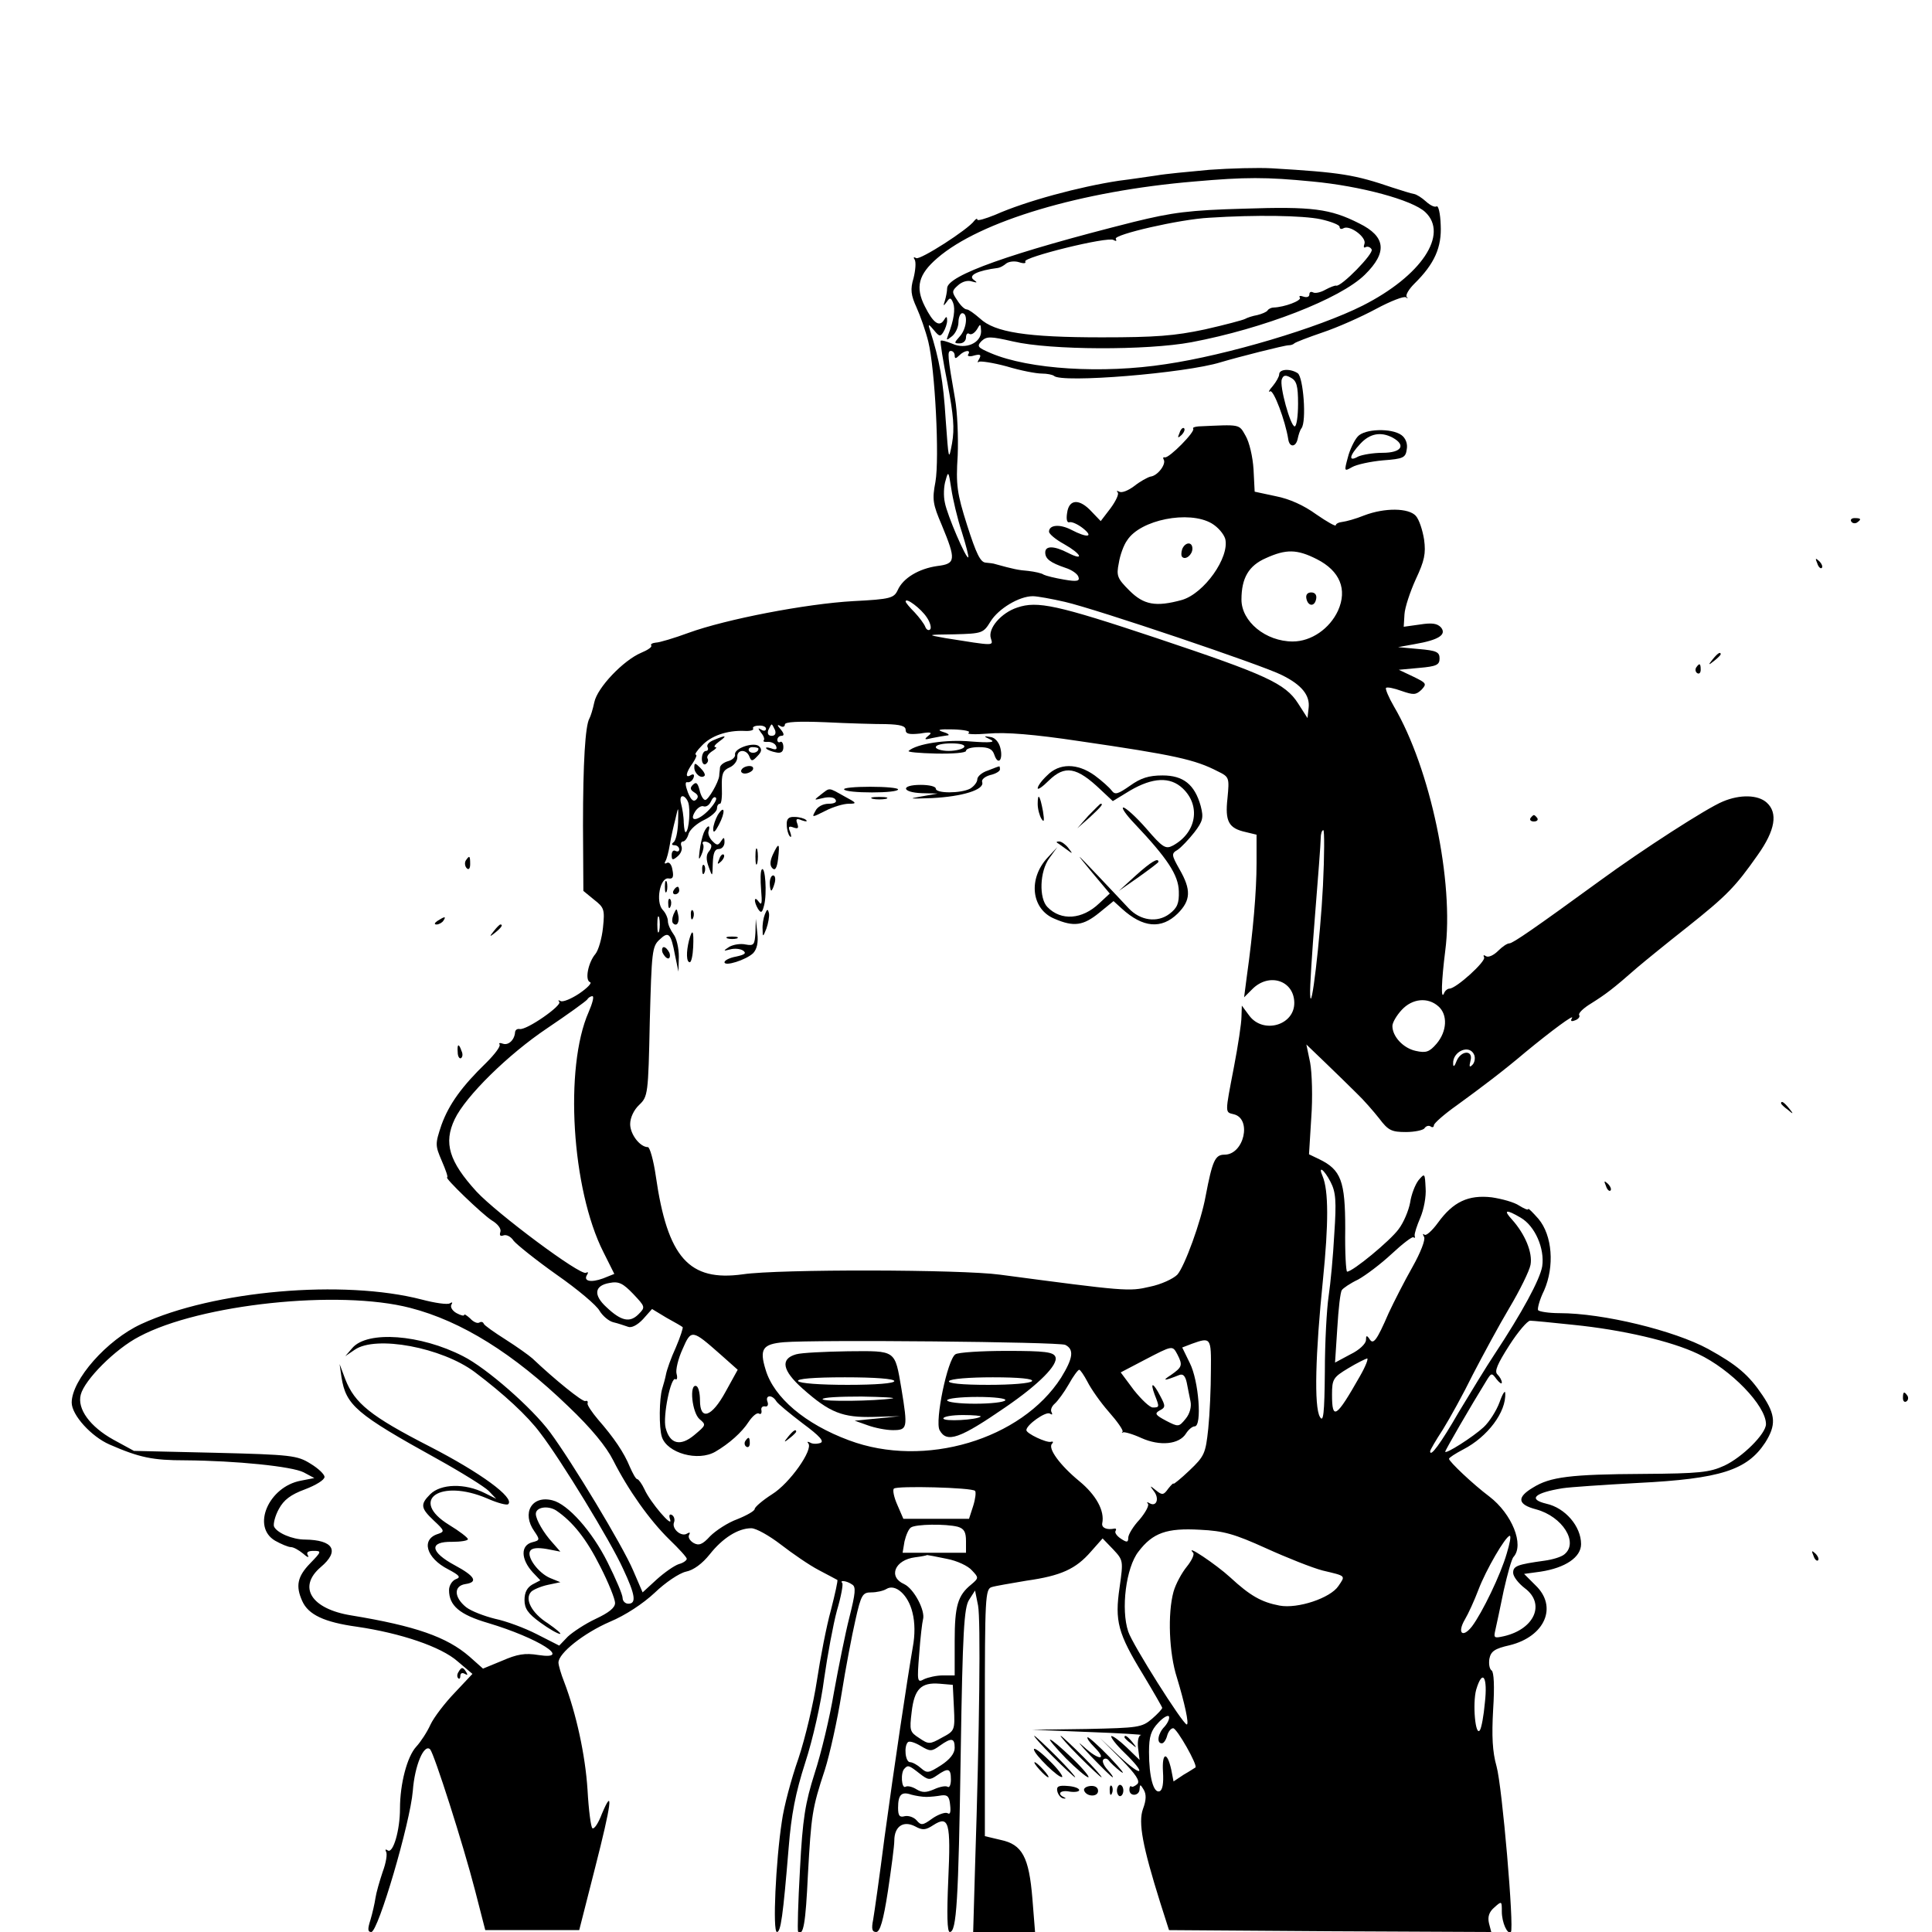 <?xml version="1.0" standalone="no"?>
<!DOCTYPE svg PUBLIC "-//W3C//DTD SVG 20010904//EN"
 "http://www.w3.org/TR/2001/REC-SVG-20010904/DTD/svg10.dtd">
<svg version="1.0" xmlns="http://www.w3.org/2000/svg"
 width="512pt" height="512pt" viewBox="0 0 512 512"
 preserveAspectRatio="xMidYMid meet">
<g transform="translate(0,512) scale(0.1,-0.1)"
fill="#000000" stroke="none">
<path d="M3205 4670 c-55 -5 -118 -11 -140 -15 -22 -3 -67 -10 -100 -14 -105
-16 -246 -54 -327 -90 -27 -11 -48 -17 -48 -13 0 4 -4 2 -8 -3 -16 -23 -144
-105 -154 -99 -7 4 -8 2 -4 -4 4 -7 2 -29 -3 -49 -9 -30 -7 -45 8 -78 10 -22
24 -62 31 -90 18 -73 30 -309 19 -372 -9 -47 -7 -59 17 -115 38 -92 37 -102
-12 -108 -49 -7 -91 -32 -105 -64 -10 -21 -19 -24 -117 -29 -126 -7 -338 -48
-437 -84 -38 -14 -78 -26 -87 -26 -9 -1 -15 -4 -12 -8 2 -4 -10 -12 -27 -19
-47 -20 -116 -92 -124 -131 -4 -19 -10 -38 -13 -43 -11 -19 -17 -117 -17 -284
l1 -173 28 -23 c27 -21 29 -26 24 -74 -3 -29 -12 -60 -20 -70 -19 -22 -29 -70
-14 -75 5 -2 -7 -15 -29 -30 -21 -14 -43 -23 -49 -20 -6 3 -8 3 -4 -2 9 -9
-87 -76 -105 -72 -6 1 -11 -2 -12 -8 -1 -20 -17 -36 -32 -31 -8 3 -12 2 -9 -2
3 -5 -13 -26 -35 -48 -65 -63 -99 -110 -119 -165 -17 -51 -17 -54 1 -96 10
-23 17 -43 14 -43 -9 0 93 -98 118 -114 17 -10 26 -23 23 -31 -3 -9 0 -12 8
-9 8 3 20 -3 27 -14 8 -10 59 -51 114 -90 56 -39 107 -82 114 -96 8 -13 24
-27 36 -30 13 -3 30 -9 39 -12 9 -4 25 4 40 20 l24 27 38 -23 c22 -12 41 -23
43 -25 2 -1 -6 -26 -18 -54 -13 -28 -24 -60 -26 -71 -2 -11 -7 -28 -10 -38 -8
-26 -9 -103 -1 -128 14 -43 96 -66 142 -39 36 21 70 51 88 79 10 15 22 25 27
22 5 -3 8 0 7 8 -2 7 2 12 9 11 7 -2 10 4 7 12 -7 18 12 20 23 2 4 -7 36 -33
70 -59 46 -34 58 -48 47 -52 -9 -3 -21 -3 -27 1 -7 3 -9 3 -5 -2 14 -16 -49
-106 -96 -135 -25 -16 -46 -34 -46 -39 0 -5 -21 -17 -46 -27 -25 -9 -57 -30
-72 -45 -20 -22 -30 -26 -44 -18 -10 6 -15 15 -12 21 4 7 2 8 -5 4 -15 -10
-41 12 -35 29 3 7 1 16 -5 20 -7 4 -9 -1 -5 -12 8 -25 -53 46 -68 80 -7 15
-16 27 -19 27 -4 0 -12 15 -20 33 -15 37 -42 77 -84 125 -16 19 -29 38 -28 43
2 5 -1 8 -6 6 -8 -2 -81 57 -140 113 -9 8 -41 31 -71 50 -30 19 -57 38 -58 42
-2 5 -7 6 -12 3 -5 -3 -16 2 -24 11 -9 8 -16 13 -16 9 0 -3 -9 -1 -20 5 -11 6
-17 16 -14 22 4 7 3 8 -4 4 -6 -4 -40 1 -74 10 -208 54 -552 24 -744 -65 -91
-42 -184 -148 -184 -208 0 -33 52 -90 100 -111 80 -35 115 -42 201 -42 134 -1
283 -16 314 -32 l28 -15 -36 -7 c-85 -16 -131 -122 -68 -159 16 -9 35 -17 42
-17 7 0 21 -8 32 -17 11 -10 17 -12 13 -5 -5 8 0 12 15 12 22 0 21 -2 -9 -33
-34 -35 -39 -60 -21 -100 16 -36 58 -56 145 -68 116 -17 223 -53 267 -92 l39
-33 -47 -50 c-26 -27 -55 -65 -64 -84 -9 -20 -26 -46 -38 -59 -24 -26 -43 -98
-43 -164 0 -57 -18 -119 -32 -111 -6 4 -8 3 -5 -3 4 -6 0 -30 -9 -54 -8 -24
-17 -55 -19 -69 -2 -14 -8 -40 -13 -57 -8 -25 -8 -33 2 -33 18 0 103 289 110
374 5 68 30 126 46 110 11 -13 87 -250 119 -374 l27 -105 125 0 124 0 42 165
c43 168 50 219 18 143 -9 -24 -20 -41 -25 -38 -4 2 -10 48 -13 102 -6 93 -30
202 -62 286 -8 20 -15 44 -15 51 0 25 67 78 136 108 41 17 88 48 119 77 28 27
65 52 83 56 20 4 43 21 63 46 34 43 75 69 110 69 13 0 48 -20 78 -43 31 -24
76 -55 101 -68 25 -13 47 -25 49 -26 2 -1 -6 -37 -17 -80 -12 -43 -28 -127
-37 -186 -9 -60 -31 -153 -49 -207 -19 -54 -39 -129 -44 -167 -16 -104 -25
-293 -13 -293 10 0 16 41 31 223 7 88 18 145 44 226 20 61 42 159 50 222 9 63
24 144 34 181 11 37 17 70 14 73 -8 8 12 6 26 -4 11 -6 9 -23 -7 -87 -11 -43
-29 -133 -41 -199 -11 -66 -34 -162 -51 -214 -25 -79 -32 -120 -39 -255 -5
-88 -7 -162 -5 -165 14 -13 20 22 26 150 9 160 11 176 45 279 13 41 33 131 44
200 11 69 28 158 37 197 15 67 19 73 42 73 14 0 32 4 40 9 24 15 58 -16 69
-62 7 -27 7 -60 1 -92 -15 -87 -49 -314 -75 -505 -13 -102 -27 -200 -30 -217
-5 -25 -3 -33 8 -33 10 0 19 30 31 108 9 60 17 120 17 134 0 38 24 54 55 38
20 -11 28 -10 48 3 42 27 47 8 40 -145 -4 -91 -3 -138 4 -138 18 0 23 80 29
473 5 326 9 386 22 407 l16 25 8 -40 c7 -38 4 -325 -8 -692 l-5 -173 82 0 82
0 -7 88 c-9 111 -27 144 -84 156 l-42 10 0 327 c0 303 1 328 18 333 9 3 51 10
92 17 92 13 131 31 171 77 l31 35 28 -29 c27 -29 27 -30 17 -101 -13 -89 -5
-121 63 -232 27 -45 50 -85 50 -87 0 -3 -12 -16 -27 -29 -27 -23 -36 -24 -173
-27 l-145 -2 150 -6 c83 -3 145 -7 139 -8 -7 -1 -10 -16 -8 -34 l4 -32 -35 34
c-19 18 -37 31 -40 29 -2 -3 13 -23 35 -44 60 -58 48 -67 -13 -10 l-53 50 56
-56 c41 -42 52 -59 44 -67 -7 -6 -14 -9 -16 -6 -3 2 -5 -2 -5 -9 0 -19 27 -17
27 2 1 13 2 13 11 -2 7 -12 7 -27 -2 -51 -13 -36 -1 -99 46 -249 l23 -72 427
-3 427 -2 -6 23 c-4 17 0 30 14 42 20 18 20 17 20 -11 0 -29 15 -62 24 -54 9
10 -23 386 -38 439 -11 39 -13 80 -9 151 4 61 2 99 -4 103 -6 4 -8 18 -6 31 4
20 14 27 54 36 93 23 128 102 68 159 l-30 30 44 6 c65 10 107 38 107 73 0 47
-42 96 -92 107 -50 12 -31 29 43 41 19 3 108 9 199 14 220 11 290 34 338 107
29 46 28 73 -7 125 -37 55 -68 81 -144 123 -90 49 -279 95 -394 95 -28 0 -54
4 -57 8 -2 4 4 28 16 52 28 64 22 146 -15 190 -15 17 -27 29 -27 26 0 -4 -11
1 -24 9 -13 9 -46 18 -73 22 -62 7 -102 -12 -142 -67 -16 -22 -32 -36 -36 -32
-5 4 -5 1 -1 -6 4 -7 -9 -41 -31 -80 -21 -37 -49 -92 -63 -122 -32 -74 -41
-85 -51 -68 -7 10 -9 9 -9 -3 0 -10 -18 -27 -41 -38 l-41 -22 6 92 c3 50 8 95
12 100 3 5 22 18 43 28 20 11 60 41 89 68 29 27 55 47 58 44 3 -3 5 -1 3 4 -1
6 6 27 15 48 9 21 16 56 14 79 -2 39 -2 40 -19 20 -9 -12 -19 -38 -22 -59 -4
-21 -17 -53 -31 -71 -22 -30 -121 -112 -136 -112 -3 0 -6 51 -5 114 0 126 -11
156 -69 184 l-27 13 6 97 c4 53 2 119 -3 146 l-10 48 50 -48 c28 -27 65 -63
83 -81 18 -17 45 -48 60 -67 24 -32 33 -36 71 -36 23 0 46 5 49 10 4 6 11 8
16 5 5 -4 9 -2 9 3 0 5 27 29 61 53 66 48 123 91 182 141 68 56 130 102 123
90 -5 -8 -2 -10 8 -6 9 3 14 10 11 14 -3 5 12 19 32 31 38 24 56 37 122 95 20
17 79 65 131 106 107 85 129 108 188 192 47 66 54 112 24 139 -23 21 -71 22
-116 3 -42 -17 -214 -128 -326 -210 -173 -126 -231 -166 -240 -166 -6 0 -19
-9 -30 -20 -12 -12 -26 -18 -32 -14 -6 4 -8 3 -5 -3 6 -10 -74 -83 -92 -83 -5
0 -12 -6 -14 -12 -9 -21 -7 32 3 112 24 182 -39 483 -136 648 -14 24 -23 46
-21 49 3 3 22 -1 41 -8 32 -11 38 -11 53 3 15 16 13 18 -22 35 l-38 18 54 5
c46 4 54 8 54 25 0 17 -8 21 -55 25 l-55 5 44 8 c64 11 85 25 70 44 -10 11
-24 13 -56 8 l-43 -6 2 33 c1 18 15 60 30 93 23 49 27 68 22 105 -4 25 -13 53
-22 63 -19 21 -82 22 -137 1 -22 -9 -48 -16 -57 -17 -10 -1 -18 -5 -18 -9 0
-4 -23 9 -52 29 -33 24 -71 41 -107 48 l-56 12 -3 59 c-2 33 -11 72 -21 89
-18 32 -13 30 -125 25 -10 -1 -16 -3 -14 -6 7 -7 -64 -79 -75 -76 -4 1 -6 -1
-3 -6 7 -12 -16 -43 -35 -45 -8 -2 -28 -13 -43 -25 -16 -12 -33 -19 -40 -15
-6 3 -8 3 -4 -2 4 -4 -5 -23 -19 -42 l-26 -34 -24 25 c-32 35 -60 34 -65 -3
-3 -18 0 -27 6 -25 6 2 22 -5 36 -16 30 -24 11 -26 -31 -4 -31 16 -59 13 -59
-5 0 -6 18 -21 40 -33 46 -26 55 -46 10 -23 -37 19 -60 19 -60 1 0 -17 13 -27
54 -41 16 -5 32 -16 34 -24 4 -11 -4 -13 -38 -7 -24 4 -48 10 -54 13 -5 4 -24
8 -41 10 -26 2 -40 5 -87 18 -5 2 -16 3 -26 4 -14 1 -25 24 -49 99 -27 85 -30
107 -25 185 2 48 -1 116 -7 150 -20 114 -21 127 -11 127 5 0 10 -5 10 -12 0
-9 3 -9 12 0 14 14 32 16 24 3 -4 -5 4 -7 16 -3 16 4 19 2 13 -9 -5 -8 -5 -11
-1 -8 3 3 37 -2 74 -12 36 -11 78 -19 93 -19 14 0 28 -3 32 -6 19 -20 349 7
442 36 47 14 169 45 180 45 6 0 12 2 15 5 3 3 37 16 75 29 39 13 102 41 141
62 39 21 75 35 80 31 5 -4 6 -3 2 1 -4 5 6 21 20 35 54 53 73 97 70 156 -1 30
-6 52 -11 49 -5 -3 -17 3 -28 13 -11 10 -25 19 -32 20 -7 1 -32 9 -57 17 -100
34 -135 40 -320 51 -36 2 -110 0 -165 -4z m273 -31 c128 -12 265 -49 299 -81
63 -59 -10 -169 -166 -248 -117 -59 -359 -131 -521 -155 -168 -26 -363 -14
-464 29 -35 15 -38 18 -25 32 14 13 23 13 84 -1 99 -23 353 -24 472 -2 191 36
395 115 460 179 60 59 56 101 -15 136 -77 39 -125 45 -305 39 -146 -4 -190
-10 -292 -35 -326 -82 -495 -142 -495 -176 0 -8 -3 -23 -6 -33 -5 -15 -4 -15
5 -3 8 12 11 12 17 -3 6 -16 2 -45 -13 -84 -6 -16 -5 -16 10 -4 9 7 17 24 17
37 0 13 5 24 10 24 16 0 12 -42 -7 -62 -15 -17 -15 -18 0 -18 10 0 17 7 17 16
0 8 4 13 9 9 6 -3 14 3 20 12 9 16 10 16 11 -5 0 -31 -41 -49 -76 -33 -15 6
-28 10 -31 8 -2 -3 6 -53 18 -113 16 -85 19 -119 12 -159 -9 -48 -9 -45 -17
65 -6 99 -16 156 -42 237 -5 15 -3 15 11 -2 14 -17 17 -18 25 -5 5 8 10 22 10
30 0 12 -2 13 -9 1 -12 -18 -28 -7 -50 37 -26 51 -17 85 33 128 113 98 382
178 681 203 136 12 190 12 313 0z m22 -100 c27 -6 50 -15 50 -20 0 -6 5 -7 10
-4 17 10 62 -24 56 -41 -3 -8 -2 -12 3 -9 5 3 13 0 16 -6 7 -10 -81 -100 -94
-96 -3 1 -16 -4 -29 -11 -12 -7 -27 -10 -32 -7 -6 3 -10 1 -10 -5 0 -7 -7 -9
-16 -6 -8 3 -13 2 -9 -3 4 -8 -41 -25 -70 -26 -5 0 -13 -3 -16 -8 -3 -4 -15
-9 -27 -12 -12 -2 -27 -7 -32 -10 -5 -3 -54 -16 -107 -28 -80 -17 -130 -21
-273 -21 -198 0 -284 13 -323 50 -15 13 -30 24 -35 24 -6 0 -17 11 -25 24 -15
22 -15 25 2 40 11 10 26 14 37 10 14 -4 15 -3 5 4 -17 12 9 25 64 32 6 1 15 6
22 12 7 5 22 7 34 3 12 -4 19 -3 16 2 -7 11 219 67 234 57 7 -4 9 -3 6 3 -7
11 169 52 248 56 123 8 248 6 295 -4z m-951 -829 c11 -35 19 -66 17 -67 -5 -6
-56 112 -62 145 -4 17 -3 44 2 59 7 26 8 24 15 -22 4 -27 16 -79 28 -115z
m662 23 c17 -10 32 -28 36 -41 12 -49 -56 -145 -115 -162 -69 -19 -101 -13
-139 25 -32 32 -35 39 -28 73 3 20 13 48 22 60 35 55 164 80 224 45z m279 -95
c61 -31 81 -80 56 -136 -22 -48 -71 -82 -120 -82 -72 0 -136 53 -136 111 0 57
19 90 65 110 53 24 82 24 135 -3z m-668 -113 c83 -19 527 -169 575 -194 53
-26 75 -54 71 -87 l-3 -27 -25 39 c-34 53 -85 76 -375 173 -264 88 -316 99
-369 81 -43 -14 -79 -56 -70 -82 6 -20 11 -20 -121 1 -50 9 -50 9 25 10 73 2
76 3 95 34 21 34 76 67 112 67 12 0 50 -7 85 -15z m-366 -41 c9 -13 13 -28 9
-32 -4 -4 -10 -1 -13 7 -3 8 -16 25 -28 38 -13 13 -24 26 -24 29 0 12 41 -19
56 -42z m-108 -283 c38 -1 52 -5 52 -15 0 -11 9 -13 38 -10 29 5 34 3 22 -6
-12 -10 -10 -11 10 -6 14 3 32 6 40 7 8 0 4 5 -10 9 -19 6 -12 8 27 7 29 -1
47 -5 40 -9 -7 -4 17 -5 53 -2 45 4 120 -2 240 -20 254 -37 307 -49 367 -80
31 -15 31 -17 26 -71 -7 -62 3 -80 48 -90 l29 -7 0 -76 c0 -73 -9 -180 -26
-301 l-7 -54 22 22 c44 44 110 23 111 -36 1 -60 -82 -84 -119 -35 l-20 27 -1
-30 c0 -16 -9 -76 -20 -133 -24 -125 -24 -119 0 -125 48 -12 27 -107 -25 -107
-25 0 -32 -16 -50 -110 -12 -67 -56 -187 -75 -208 -11 -11 -43 -26 -73 -32
-55 -13 -65 -12 -397 32 -102 14 -587 15 -681 1 -143 -20 -200 44 -231 260 -6
42 -16 77 -21 77 -21 0 -47 34 -47 61 0 17 10 38 24 51 23 22 24 28 28 221 5
185 6 199 26 217 24 23 30 17 41 -42 l9 -43 1 40 c0 22 -6 49 -14 59 -8 11
-15 26 -15 35 0 8 -6 22 -14 30 -19 21 -7 87 16 83 11 -2 14 4 10 23 -2 14 -9
22 -15 18 -5 -3 -7 -1 -4 4 4 6 9 26 12 44 3 19 10 50 15 69 8 35 8 35 7 -10
-1 -25 -6 -48 -12 -52 -6 -5 -5 -8 3 -8 6 0 12 -5 12 -11 0 -5 -4 -7 -10 -4
-5 3 -10 -1 -10 -11 0 -14 3 -14 15 -4 9 7 14 19 11 27 -3 7 -1 13 4 13 5 0
12 9 15 21 4 11 22 27 41 36 19 9 34 23 34 30 0 7 3 13 8 13 4 0 6 19 5 43 -1
35 2 45 20 53 12 5 21 17 21 27 -2 21 24 23 32 2 5 -13 8 -13 21 1 11 11 13
18 5 26 -13 13 -68 -5 -64 -22 1 -6 -7 -14 -18 -17 -11 -3 -21 -10 -22 -17 0
-6 -2 -16 -2 -22 -2 -18 -29 -64 -37 -64 -5 0 -12 12 -15 26 -5 19 -9 23 -18
14 -8 -8 -7 -13 4 -20 10 -6 12 -12 5 -19 -7 -7 -14 -1 -22 19 -7 19 -8 29 -1
27 6 -1 13 4 16 12 3 8 0 11 -7 7 -16 -10 -14 6 5 32 8 12 12 22 8 22 -4 0 3
11 16 24 24 26 67 41 113 39 15 -1 25 2 23 6 -3 4 4 8 15 8 10 1 19 -3 19 -8
0 -6 -6 -7 -12 -3 -10 6 -10 5 -1 -8 7 -8 10 -17 7 -20 -3 -3 2 -5 12 -4 9 0
19 -5 21 -12 3 -8 -1 -10 -14 -5 -10 3 -15 3 -12 -1 4 -4 15 -8 26 -10 13 -3
19 2 19 14 0 10 -4 16 -8 14 -4 -3 -8 0 -8 5 0 6 5 11 11 11 8 0 7 6 -2 17
-10 11 -10 14 -1 9 6 -4 12 -2 12 4 0 7 34 9 108 6 59 -3 131 -5 160 -5z
m-294 -16 c3 -9 0 -15 -9 -15 -9 0 -12 6 -9 15 4 8 7 15 9 15 2 0 5 -7 9 -15z
m-44 -49 c0 -11 -19 -15 -25 -6 -3 5 1 10 9 10 9 0 16 -2 16 -4z m-186 -143
c6 -19 2 -71 -6 -78 -3 -3 -5 8 -6 25 0 16 -4 39 -7 50 -3 11 -2 20 4 20 5 0
12 -8 15 -17z m56 -18 c-29 -31 -56 -35 -38 -6 6 10 17 17 23 14 7 -2 15 4 19
13 4 9 9 14 13 10 4 -3 -4 -17 -17 -31z m1626 -202 c-7 -141 -32 -351 -34
-288 -1 17 5 111 13 210 8 99 15 190 15 203 0 12 3 22 7 22 3 0 3 -66 -1 -147z
m-1759 -120 c-3 -10 -5 -2 -5 17 0 19 2 27 5 18 2 -10 2 -26 0 -35z m-187
-215 c-65 -147 -45 -470 39 -636 l29 -58 -30 -12 c-33 -12 -53 -7 -42 10 4 6
2 8 -3 5 -14 -9 -236 157 -290 215 -73 80 -88 129 -58 192 29 61 142 172 245
241 55 37 102 71 106 76 3 5 9 9 14 9 5 0 0 -19 -10 -42z m2252 15 c25 -22 23
-66 -5 -99 -19 -22 -28 -25 -55 -19 -33 7 -62 38 -62 66 0 9 11 28 25 43 28
30 69 34 97 9z m95 -129 c3 -8 1 -20 -5 -26 -8 -8 -9 -5 -5 11 8 29 -25 28
-37 -1 -5 -14 -9 -17 -9 -7 -2 33 44 53 56 23z m-381 -336 c14 -27 16 -50 10
-138 -3 -58 -10 -132 -15 -165 -5 -33 -10 -123 -10 -200 -1 -112 -4 -136 -13
-120 -16 26 -12 169 8 364 15 148 15 236 -1 274 -13 30 4 18 21 -15z m504 -95
c38 -22 64 -82 57 -129 -6 -35 -53 -122 -127 -234 -20 -30 -62 -99 -94 -152
-49 -85 -76 -121 -76 -104 0 3 15 29 34 58 18 29 54 94 79 145 26 50 69 130
97 177 28 47 53 98 56 114 6 32 -14 81 -49 120 -24 26 -16 28 23 5z m-2338
-256 c-23 -23 -46 -18 -85 19 -35 32 -32 57 8 64 25 5 36 -1 63 -29 32 -34 33
-35 14 -54z m-605 17 c136 -35 274 -121 419 -261 61 -58 101 -107 119 -143 40
-79 96 -158 149 -210 25 -24 46 -47 46 -51 0 -4 -9 -11 -21 -14 -12 -4 -38
-22 -59 -41 l-37 -34 -25 58 c-28 66 -163 289 -220 366 -48 65 -169 171 -231
202 -113 58 -253 68 -293 22 l-19 -22 25 17 c56 39 231 6 318 -59 77 -58 140
-116 174 -162 54 -70 187 -288 219 -359 33 -70 36 -93 14 -93 -8 0 -15 7 -15
15 0 9 -18 51 -40 95 -41 82 -105 154 -146 164 -55 14 -82 -34 -48 -82 15 -22
15 -24 -5 -29 -32 -8 -31 -45 1 -80 l20 -21 -21 -11 c-14 -8 -21 -21 -21 -41
0 -23 9 -36 42 -60 22 -16 46 -30 52 -30 5 0 -9 12 -32 28 -43 27 -63 65 -44
84 5 5 25 14 44 18 l33 7 -27 11 c-31 13 -63 56 -53 72 5 8 20 9 44 5 l36 -7
-21 24 c-23 25 -44 61 -44 76 0 18 32 23 54 9 44 -30 80 -75 117 -149 22 -43
39 -86 39 -96 0 -13 -17 -26 -51 -42 -28 -13 -61 -35 -74 -47 l-23 -24 -59 30
c-33 17 -82 35 -111 41 -28 7 -63 20 -77 31 -32 26 -33 56 -2 61 35 5 26 21
-28 50 -65 35 -69 63 -7 62 23 0 42 3 42 7 0 4 -22 21 -50 38 -107 66 -23 123
101 70 27 -12 53 -19 56 -15 17 17 -73 83 -209 153 -156 80 -198 114 -223 178
l-15 40 5 -35 c12 -74 38 -97 255 -217 63 -35 124 -73 135 -84 l20 -21 -30 15
c-53 27 -117 25 -145 -3 -27 -27 -25 -37 10 -70 28 -26 29 -29 11 -35 -46 -14
-32 -64 27 -94 30 -16 34 -21 20 -26 -10 -4 -18 -17 -18 -29 0 -41 28 -65 103
-87 134 -40 226 -99 134 -85 -36 6 -57 2 -96 -15 l-51 -21 -36 32 c-60 52
-143 81 -313 109 -106 17 -143 75 -81 128 51 43 34 72 -42 73 -33 0 -75 18
-82 35 -2 7 3 28 13 46 13 24 31 38 69 52 29 11 52 25 52 33 0 7 -17 23 -37
35 -35 22 -51 24 -253 29 l-215 5 -55 30 c-61 34 -96 81 -86 119 10 39 91 121
155 154 161 86 529 125 718 76z m3083 -45 c129 -13 259 -43 330 -77 87 -41
180 -137 180 -186 0 -26 -63 -88 -110 -110 -39 -18 -66 -21 -215 -22 -194 -1
-247 -8 -292 -36 -44 -26 -42 -45 8 -58 70 -19 113 -88 75 -119 -8 -7 -31 -14
-53 -17 -72 -10 -83 -14 -83 -32 0 -10 14 -28 31 -41 55 -41 26 -108 -55 -127
-27 -6 -28 -5 -23 17 3 13 13 60 22 104 10 44 21 84 26 89 29 32 -4 114 -64
160 -44 33 -107 93 -107 100 0 3 17 14 38 25 64 33 114 99 111 149 0 9 -7 -1
-15 -24 -8 -22 -27 -52 -42 -66 -28 -26 -102 -73 -102 -65 0 4 69 123 108 186
14 23 15 24 28 6 8 -10 14 -14 14 -9 0 6 -5 15 -12 22 -8 8 0 27 32 77 23 36
48 65 55 65 7 0 59 -5 115 -11z m-2260 -79 l45 -40 -32 -58 c-37 -68 -68 -78
-68 -23 0 19 -4 36 -10 38 -19 6 -11 -71 9 -88 18 -15 17 -16 -14 -42 -37 -31
-65 -24 -76 19 -8 31 14 137 26 129 4 -3 6 4 3 14 -3 10 4 40 16 66 23 53 25
52 101 -15z m913 26 c24 -12 21 -35 -11 -87 -105 -164 -362 -241 -562 -166
-116 43 -199 113 -221 187 -17 55 -8 68 48 73 85 7 727 1 746 -7z m386 -68 c0
-46 -3 -115 -7 -154 -7 -66 -10 -73 -50 -111 -23 -22 -42 -37 -42 -35 0 3 -6
-3 -14 -13 -12 -17 -16 -18 -32 -5 -17 14 -18 14 -6 -2 15 -19 7 -42 -11 -32
-7 4 -9 4 -5 -1 4 -4 -6 -23 -22 -42 -17 -18 -30 -40 -30 -48 0 -13 -4 -13
-19 -3 -11 7 -17 16 -15 20 3 5 2 8 -3 7 -20 -4 -34 2 -32 14 7 33 -16 75 -61
112 -51 42 -84 87 -72 99 4 4 3 7 -3 5 -12 -3 -65 22 -65 31 0 14 51 50 62 44
6 -4 8 -3 5 3 -4 6 0 16 8 23 8 7 25 30 37 51 12 22 25 39 28 39 3 0 13 -15
22 -32 9 -18 34 -54 56 -79 23 -26 39 -49 37 -53 -3 -3 -2 -4 1 -2 3 2 25 -4
49 -15 49 -22 100 -17 118 12 7 11 17 19 23 19 20 0 11 121 -13 168 l-20 41
26 10 c50 18 51 16 50 -71z m-89 43 c15 -29 13 -34 -17 -55 -25 -16 -18 -16
22 0 10 4 16 -2 20 -20 3 -14 7 -37 10 -50 3 -14 -2 -33 -13 -46 -18 -22 -19
-22 -52 -5 -28 15 -31 19 -17 27 16 8 16 12 2 38 -19 37 -28 39 -15 4 13 -33
13 -34 -5 -34 -8 0 -30 21 -50 46 l-35 47 63 33 c75 39 74 39 87 15z m484 -58
c-63 -111 -74 -118 -74 -49 0 41 3 46 43 70 23 14 46 25 50 26 4 0 -4 -21 -19
-47z m-1020 -304 c3 -3 1 -21 -5 -40 l-11 -34 -87 0 -87 0 -16 37 c-9 20 -13
40 -9 43 7 8 207 3 215 -6z m-46 -95 c17 -5 22 -14 22 -38 l0 -31 -84 0 -84 0
5 30 c4 17 11 33 17 37 13 9 92 10 124 2z m817 -57 c55 -25 123 -52 150 -59
63 -15 61 -13 42 -41 -21 -32 -108 -61 -156 -52 -48 9 -78 26 -131 75 -37 34
-122 91 -98 65 4 -4 -4 -21 -17 -37 -13 -16 -29 -45 -35 -66 -16 -58 -12 -163
9 -228 20 -66 33 -124 26 -124 -10 0 -144 212 -155 246 -20 59 -6 170 27 212
38 50 75 63 163 58 63 -3 91 -11 175 -49z m638 -14 c-16 -56 -65 -157 -92
-193 -25 -32 -40 -18 -19 18 9 15 25 50 36 79 20 53 72 142 83 143 4 0 0 -21
-8 -47z m-1484 -14 c27 -5 57 -19 67 -31 18 -19 18 -20 -2 -37 -36 -29 -44
-57 -44 -150 l0 -91 -31 0 c-17 0 -39 -5 -50 -10 -18 -10 -19 -7 -13 67 3 43
8 84 10 91 7 23 -24 82 -50 94 -43 19 -25 64 29 71 17 2 31 5 32 6 1 0 24 -4
52 -10z m1426 -382 c-3 -34 -9 -66 -13 -72 -12 -19 -20 70 -10 107 17 57 31
34 23 -35z m-1407 -13 c3 -60 2 -61 -32 -79 -32 -18 -35 -18 -60 -1 -25 16
-26 20 -20 69 7 61 25 79 74 75 l35 -3 3 -61z m558 -50 c-17 -17 -22 -44 -7
-44 5 0 11 9 14 20 3 11 10 20 16 20 10 0 66 -99 59 -104 -2 -1 -15 -10 -31
-19 l-27 -18 -6 31 c-11 50 -25 46 -22 -5 2 -31 -1 -49 -9 -52 -16 -6 -28 38
-28 104 0 41 5 57 25 78 13 14 26 21 28 16 2 -6 -4 -18 -12 -27z m-595 -50
c31 22 39 20 39 -6 0 -15 -13 -31 -36 -46 -33 -21 -37 -22 -53 -8 -10 9 -23
16 -29 16 -13 0 -17 42 -6 53 4 4 19 -1 34 -10 25 -15 29 -15 51 1z m-54 -74
c23 -18 27 -18 46 -5 30 21 37 19 37 -11 0 -14 -4 -23 -9 -19 -5 3 -21 0 -36
-7 -21 -9 -31 -9 -46 0 -11 7 -24 10 -29 7 -11 -7 -14 38 -3 48 9 10 12 9 40
-13z m18 -62 c11 0 29 2 40 4 16 2 21 -3 23 -26 2 -18 0 -26 -7 -21 -6 3 -24
-3 -40 -14 -26 -19 -30 -19 -42 -5 -7 8 -21 13 -31 11 -14 -4 -18 1 -18 22 0
35 9 44 35 35 11 -3 29 -6 40 -6z"/>
<path d="M3133 3665 c-3 -9 -3 -18 0 -21 9 -9 27 6 27 22 0 19 -19 18 -27 -1z"/>
<path d="M3462 3534 c4 -21 22 -23 26 -1 2 10 -3 17 -13 17 -10 0 -15 -6 -13
-16z"/>
<path d="M1892 3159 c-13 -5 -20 -13 -17 -19 3 -5 1 -10 -4 -10 -6 0 -11 -9
-11 -21 0 -11 5 -17 10 -14 6 4 8 10 5 15 -3 5 3 13 12 19 10 6 14 11 9 11 -6
0 -1 7 10 15 22 16 19 18 -14 4z"/>
<path d="M2625 3160 c14 -7 0 -9 -52 -5 -65 6 -144 -6 -165 -25 -4 -3 28 -6
72 -7 45 -1 80 2 80 7 0 6 15 10 34 10 26 0 36 -5 41 -20 10 -30 24 -14 16 18
-4 16 -15 28 -27 29 -18 3 -18 2 1 -7z m-70 -20 c-3 -5 -22 -10 -41 -10 -19 0
-34 5 -34 10 0 6 18 10 41 10 24 0 38 -4 34 -10z"/>
<path d="M1840 3086 c0 -16 18 -31 27 -22 3 3 -2 12 -11 21 -14 14 -16 14 -16
1z"/>
<path d="M1965 3080 c-3 -5 1 -10 9 -10 8 0 18 5 21 10 3 6 -1 10 -9 10 -8 0
-18 -4 -21 -10z"/>
<path d="M2618 3078 c-16 -5 -28 -16 -28 -23 0 -8 -9 -19 -19 -25 -25 -13 -91
-13 -91 0 0 6 -18 10 -40 10 -54 0 -51 -20 3 -22 l42 -1 -45 -8 c-35 -6 -29
-6 30 -4 80 4 139 22 133 42 -3 7 7 15 21 19 14 3 26 10 26 15 0 5 -1 9 -2 8
-2 0 -15 -5 -30 -11z"/>
<path d="M2775 3065 c-14 -13 -25 -28 -25 -34 0 -5 13 4 29 20 43 42 74 37
138 -24 l32 -30 46 28 c60 35 106 37 139 6 49 -46 37 -118 -26 -152 -19 -10
-27 -5 -70 45 -27 31 -55 56 -61 56 -6 0 7 -19 29 -42 88 -93 117 -137 118
-180 1 -32 -4 -44 -25 -60 -32 -24 -77 -18 -108 15 -11 12 -48 51 -82 87 -61
64 -61 64 -15 8 l47 -56 -28 -26 c-45 -43 -101 -47 -137 -10 -23 23 -21 95 5
130 l21 29 -26 -28 c-52 -56 -43 -137 19 -162 51 -22 76 -18 118 16 l38 31 22
-20 c56 -51 105 -55 148 -13 35 35 36 63 5 117 -22 39 -22 42 -5 52 9 6 29 27
44 46 23 30 25 39 17 70 -16 57 -46 81 -101 81 -37 0 -58 -7 -86 -27 -33 -23
-40 -25 -49 -13 -6 8 -26 26 -45 40 -46 33 -94 33 -126 0z"/>
<path d="M2237 3028 c2 -5 35 -8 74 -8 38 0 69 3 69 8 0 4 -33 7 -74 7 -41 0
-72 -3 -69 -7z"/>
<path d="M2175 3014 c-19 -15 -19 -15 6 -9 16 4 30 2 33 -4 5 -7 -3 -11 -18
-11 -15 0 -30 -8 -35 -19 -10 -18 -10 -18 26 0 21 11 49 19 62 19 23 0 22 2
-12 20 -43 24 -37 23 -62 4z"/>
<path d="M2313 3003 c9 -2 25 -2 35 0 9 3 1 5 -18 5 -19 0 -27 -2 -17 -5z"/>
<path d="M2750 2989 c0 -13 5 -31 10 -39 7 -11 8 -5 4 20 -8 43 -14 51 -14 19z"/>
<path d="M2884 2958 l-29 -33 33 29 c30 28 37 36 29 36 -2 0 -16 -15 -33 -32z"/>
<path d="M1902 2960 c-6 -11 -12 -28 -12 -37 0 -12 5 -8 15 11 18 34 16 56 -3
26z"/>
<path d="M2085 2934 c0 -12 4 -26 8 -30 4 -5 5 0 1 11 -6 14 -4 17 9 12 12 -4
14 -2 10 10 -5 13 -2 15 12 9 11 -4 16 -3 11 1 -4 4 -18 8 -30 8 -16 1 -22 -5
-21 -21z"/>
<path d="M1865 2913 c-4 -10 -9 -31 -11 -48 -3 -24 -2 -26 5 -10 5 11 7 23 4
28 -5 9 11 9 20 0 4 -3 2 -12 -4 -19 -8 -9 -8 -22 -1 -41 10 -28 10 -28 11 10
1 26 5 37 16 37 8 0 15 8 15 18 0 14 -2 14 -9 3 -8 -12 -11 -12 -23 0 -8 8
-13 20 -10 27 6 19 -5 14 -13 -5z"/>
<path d="M2801 2887 c2 -1 13 -9 24 -17 19 -14 19 -14 6 3 -7 9 -18 17 -24 17
-6 0 -8 -1 -6 -3z"/>
<path d="M2002 2850 c0 -19 2 -27 5 -17 2 9 2 25 0 35 -3 9 -5 1 -5 -18z"/>
<path d="M2048 2855 c-8 -18 -8 -29 -1 -36 7 -7 12 0 15 25 5 43 2 45 -14 11z"/>
<path d="M1906 2843 c-6 -14 -5 -15 5 -6 7 7 10 15 7 18 -3 3 -9 -2 -12 -12z"/>
<path d="M3010 2800 l-45 -41 53 37 c28 20 52 38 52 40 0 12 -20 0 -60 -36z"/>
<path d="M1861 2814 c0 -11 3 -14 6 -6 3 7 2 16 -1 19 -3 4 -6 -2 -5 -13z"/>
<path d="M2019 2816 c-4 -4 -4 -28 -2 -54 3 -35 2 -43 -6 -32 -13 18 -14 1 -2
-19 8 -12 11 -10 16 10 8 31 3 104 -6 95z"/>
<path d="M2040 2780 c0 -11 2 -20 4 -20 2 0 6 9 9 20 3 11 1 20 -4 20 -5 0 -9
-9 -9 -20z"/>
<path d="M1762 2770 c0 -14 2 -19 5 -12 2 6 2 18 0 25 -3 6 -5 1 -5 -13z"/>
<path d="M1785 2760 c-3 -5 -1 -10 4 -10 6 0 11 5 11 10 0 6 -2 10 -4 10 -3 0
-8 -4 -11 -10z"/>
<path d="M1771 2724 c0 -11 3 -14 6 -6 3 7 2 16 -1 19 -3 4 -6 -2 -5 -13z"/>
<path d="M1785 2697 c-4 -10 -5 -21 -1 -24 10 -10 18 4 13 24 -4 17 -4 17 -12
0z"/>
<path d="M1831 2694 c0 -11 3 -14 6 -6 3 7 2 16 -1 19 -3 4 -6 -2 -5 -13z"/>
<path d="M2027 2697 c-4 -10 -7 -28 -6 -40 0 -21 1 -21 10 2 5 14 8 32 7 40
-3 13 -5 13 -11 -2z"/>
<path d="M2002 2649 c-2 -33 -4 -36 -26 -32 -13 3 -32 0 -43 -6 -17 -11 -17
-12 2 -7 11 3 26 2 34 -3 10 -7 5 -11 -18 -16 -17 -3 -31 -10 -31 -15 0 -12
57 6 76 24 10 11 14 28 11 53 l-4 38 -1 -36z"/>
<path d="M1826 2628 c-8 -32 -7 -58 2 -58 4 0 8 18 9 40 2 45 -2 51 -11 18z"/>
<path d="M1928 2633 c6 -2 18 -2 25 0 6 3 1 5 -13 5 -14 0 -19 -2 -12 -5z"/>
<path d="M1756 2595 c4 -8 10 -15 15 -15 4 0 6 7 3 15 -4 8 -10 15 -15 15 -4
0 -6 -7 -3 -15z"/>
<path d="M2110 1531 c-43 -12 -37 -43 17 -91 72 -64 106 -77 188 -75 l70 2
-60 -6 -60 -6 34 -12 c19 -7 49 -13 67 -13 39 0 40 5 23 109 -18 105 -13 101
-142 100 -62 -1 -123 -4 -137 -8z m260 -71 c0 -6 -48 -10 -124 -10 -73 0 -127
4 -131 10 -4 6 40 10 124 10 81 0 131 -4 131 -10z m-5 -46 c-46 -7 -185 -9
-185 -2 0 5 46 7 103 7 56 -1 93 -3 82 -5z"/>
<path d="M2532 1531 c-21 -13 -55 -177 -42 -201 19 -35 53 -23 175 61 89 61
140 113 132 133 -5 13 -27 16 -129 16 -68 0 -129 -4 -136 -9z m203 -71 c-4 -6
-54 -10 -116 -10 -71 0 -108 4 -104 10 4 6 54 10 116 10 71 0 108 -4 104 -10z
m-71 -51 c-3 -5 -39 -9 -80 -9 -41 0 -74 4 -74 9 0 5 36 9 80 9 45 0 78 -4 74
-9z m-65 -43 c-10 -9 -99 -14 -99 -5 0 5 23 9 52 9 28 0 49 -2 47 -4z"/>
<path d="M3390 4128 c0 -6 -8 -20 -17 -31 -10 -11 -13 -18 -7 -14 9 5 40 -77
48 -127 3 -22 20 -22 25 1 2 10 6 23 10 28 14 18 5 136 -10 146 -20 13 -49 11
-49 -3z m50 -78 c0 -33 -4 -60 -9 -60 -11 0 -41 108 -34 125 4 11 10 12 24 4
15 -8 19 -21 19 -69z"/>
<path d="M3126 3973 c-6 -14 -5 -15 5 -6 7 7 10 15 7 18 -3 3 -9 -2 -12 -12z"/>
<path d="M3598 3963 c-9 -10 -21 -35 -26 -55 -10 -37 -10 -38 11 -26 12 7 49
15 82 18 54 4 60 7 63 29 3 15 -3 30 -14 38 -26 19 -98 17 -116 -4z m93 -3
c36 -20 23 -40 -27 -40 -25 0 -54 -5 -65 -10 -26 -15 -24 2 6 34 25 27 54 33
86 16z"/>
<path d="M4906 3738 c3 -5 10 -6 15 -3 13 9 11 12 -6 12 -8 0 -12 -4 -9 -9z"/>
<path d="M4816 3627 c3 -10 9 -15 12 -12 3 3 0 11 -7 18 -10 9 -11 8 -5 -6z"/>
<path d="M4539 3373 c-13 -16 -12 -17 4 -4 9 7 17 15 17 17 0 8 -8 3 -21 -13z"/>
<path d="M4495 3351 c-3 -5 -2 -12 3 -15 5 -3 9 1 9 9 0 17 -3 19 -12 6z"/>
<path d="M4056 2952 c-3 -5 1 -9 9 -9 8 0 12 4 9 9 -3 4 -7 8 -9 8 -2 0 -6 -4
-9 -8z"/>
<path d="M1234 2839 c-3 -6 -2 -15 3 -20 5 -5 9 -1 9 11 0 23 -2 24 -12 9z"/>
<path d="M1160 2680 c-9 -6 -10 -10 -3 -10 6 0 15 5 18 10 8 12 4 12 -15 0z"/>
<path d="M1309 2653 c-13 -16 -12 -17 4 -4 16 13 21 21 13 21 -2 0 -10 -8 -17
-17z"/>
<path d="M1213 2331 c0 -11 5 -18 9 -15 4 3 5 11 1 19 -7 21 -12 19 -10 -4z"/>
<path d="M4720 2196 c0 -2 8 -10 18 -17 15 -13 16 -12 3 4 -13 16 -21 21 -21
13z"/>
<path d="M4256 1977 c3 -10 9 -15 12 -12 3 3 0 11 -7 18 -10 9 -11 8 -5 -6z"/>
<path d="M5043 1415 c0 -8 4 -12 9 -9 5 3 6 10 3 15 -9 13 -12 11 -12 -6z"/>
<path d="M2089 1313 c-13 -16 -12 -17 4 -4 9 7 17 15 17 17 0 8 -8 3 -21 -13z"/>
<path d="M1975 1301 c-3 -5 -2 -12 3 -15 5 -3 9 1 9 9 0 17 -3 19 -12 6z"/>
<path d="M4806 997 c3 -10 9 -15 12 -12 3 3 0 11 -7 18 -10 9 -11 8 -5 -6z"/>
<path d="M1215 689 c-4 -6 -4 -13 -1 -16 3 -4 6 -1 6 6 0 7 5 9 12 5 7 -4 8
-3 4 4 -9 15 -13 15 -21 1z"/>
<path d="M2790 465 c30 -30 57 -55 59 -55 3 0 -19 25 -49 55 -30 30 -57 55
-59 55 -3 0 19 -25 49 -55z"/>
<path d="M2860 465 c30 -30 57 -55 59 -55 3 0 -19 25 -49 55 -30 30 -57 55
-59 55 -3 0 19 -25 49 -55z"/>
<path d="M2890 467 c30 -31 56 -57 59 -57 2 0 -4 9 -14 20 -10 11 -15 23 -11
27 4 4 10 3 14 -2 4 -6 18 -19 32 -30 14 -10 1 6 -29 38 -30 31 -57 55 -59 53
-2 -3 6 -14 18 -26 36 -36 12 -36 -28 1 -20 18 -12 8 18 -24z"/>
<path d="M2980 516 c0 -2 8 -10 18 -17 15 -13 16 -12 3 4 -13 16 -21 21 -21
13z"/>
<path d="M2825 460 c27 -27 54 -50 59 -50 5 0 -14 23 -42 50 -29 28 -55 50
-59 50 -4 0 15 -22 42 -50z"/>
<path d="M2740 484 c0 -13 68 -79 75 -73 2 3 -13 23 -35 44 -22 22 -40 35 -40
29z"/>
<path d="M2755 430 c10 -11 20 -20 23 -20 3 0 -3 9 -13 20 -10 11 -20 20 -23
20 -3 0 3 -9 13 -20z"/>
<path d="M2802 373 c2 -9 9 -18 16 -19 7 -1 8 0 2 3 -20 9 -10 20 15 15 14 -2
25 0 25 4 0 5 -14 10 -31 11 -23 2 -30 -1 -27 -14z"/>
<path d="M2873 375 c6 -17 37 -18 37 -1 0 9 -8 14 -20 13 -11 -1 -19 -6 -17
-12z"/>
<path d="M2941 374 c0 -11 3 -14 6 -6 3 7 2 16 -1 19 -3 4 -6 -2 -5 -13z"/>
<path d="M2960 375 c0 -8 4 -15 8 -15 5 0 9 7 9 15 0 8 -4 15 -9 15 -4 0 -8
-7 -8 -15z"/>
</g>
</svg>

